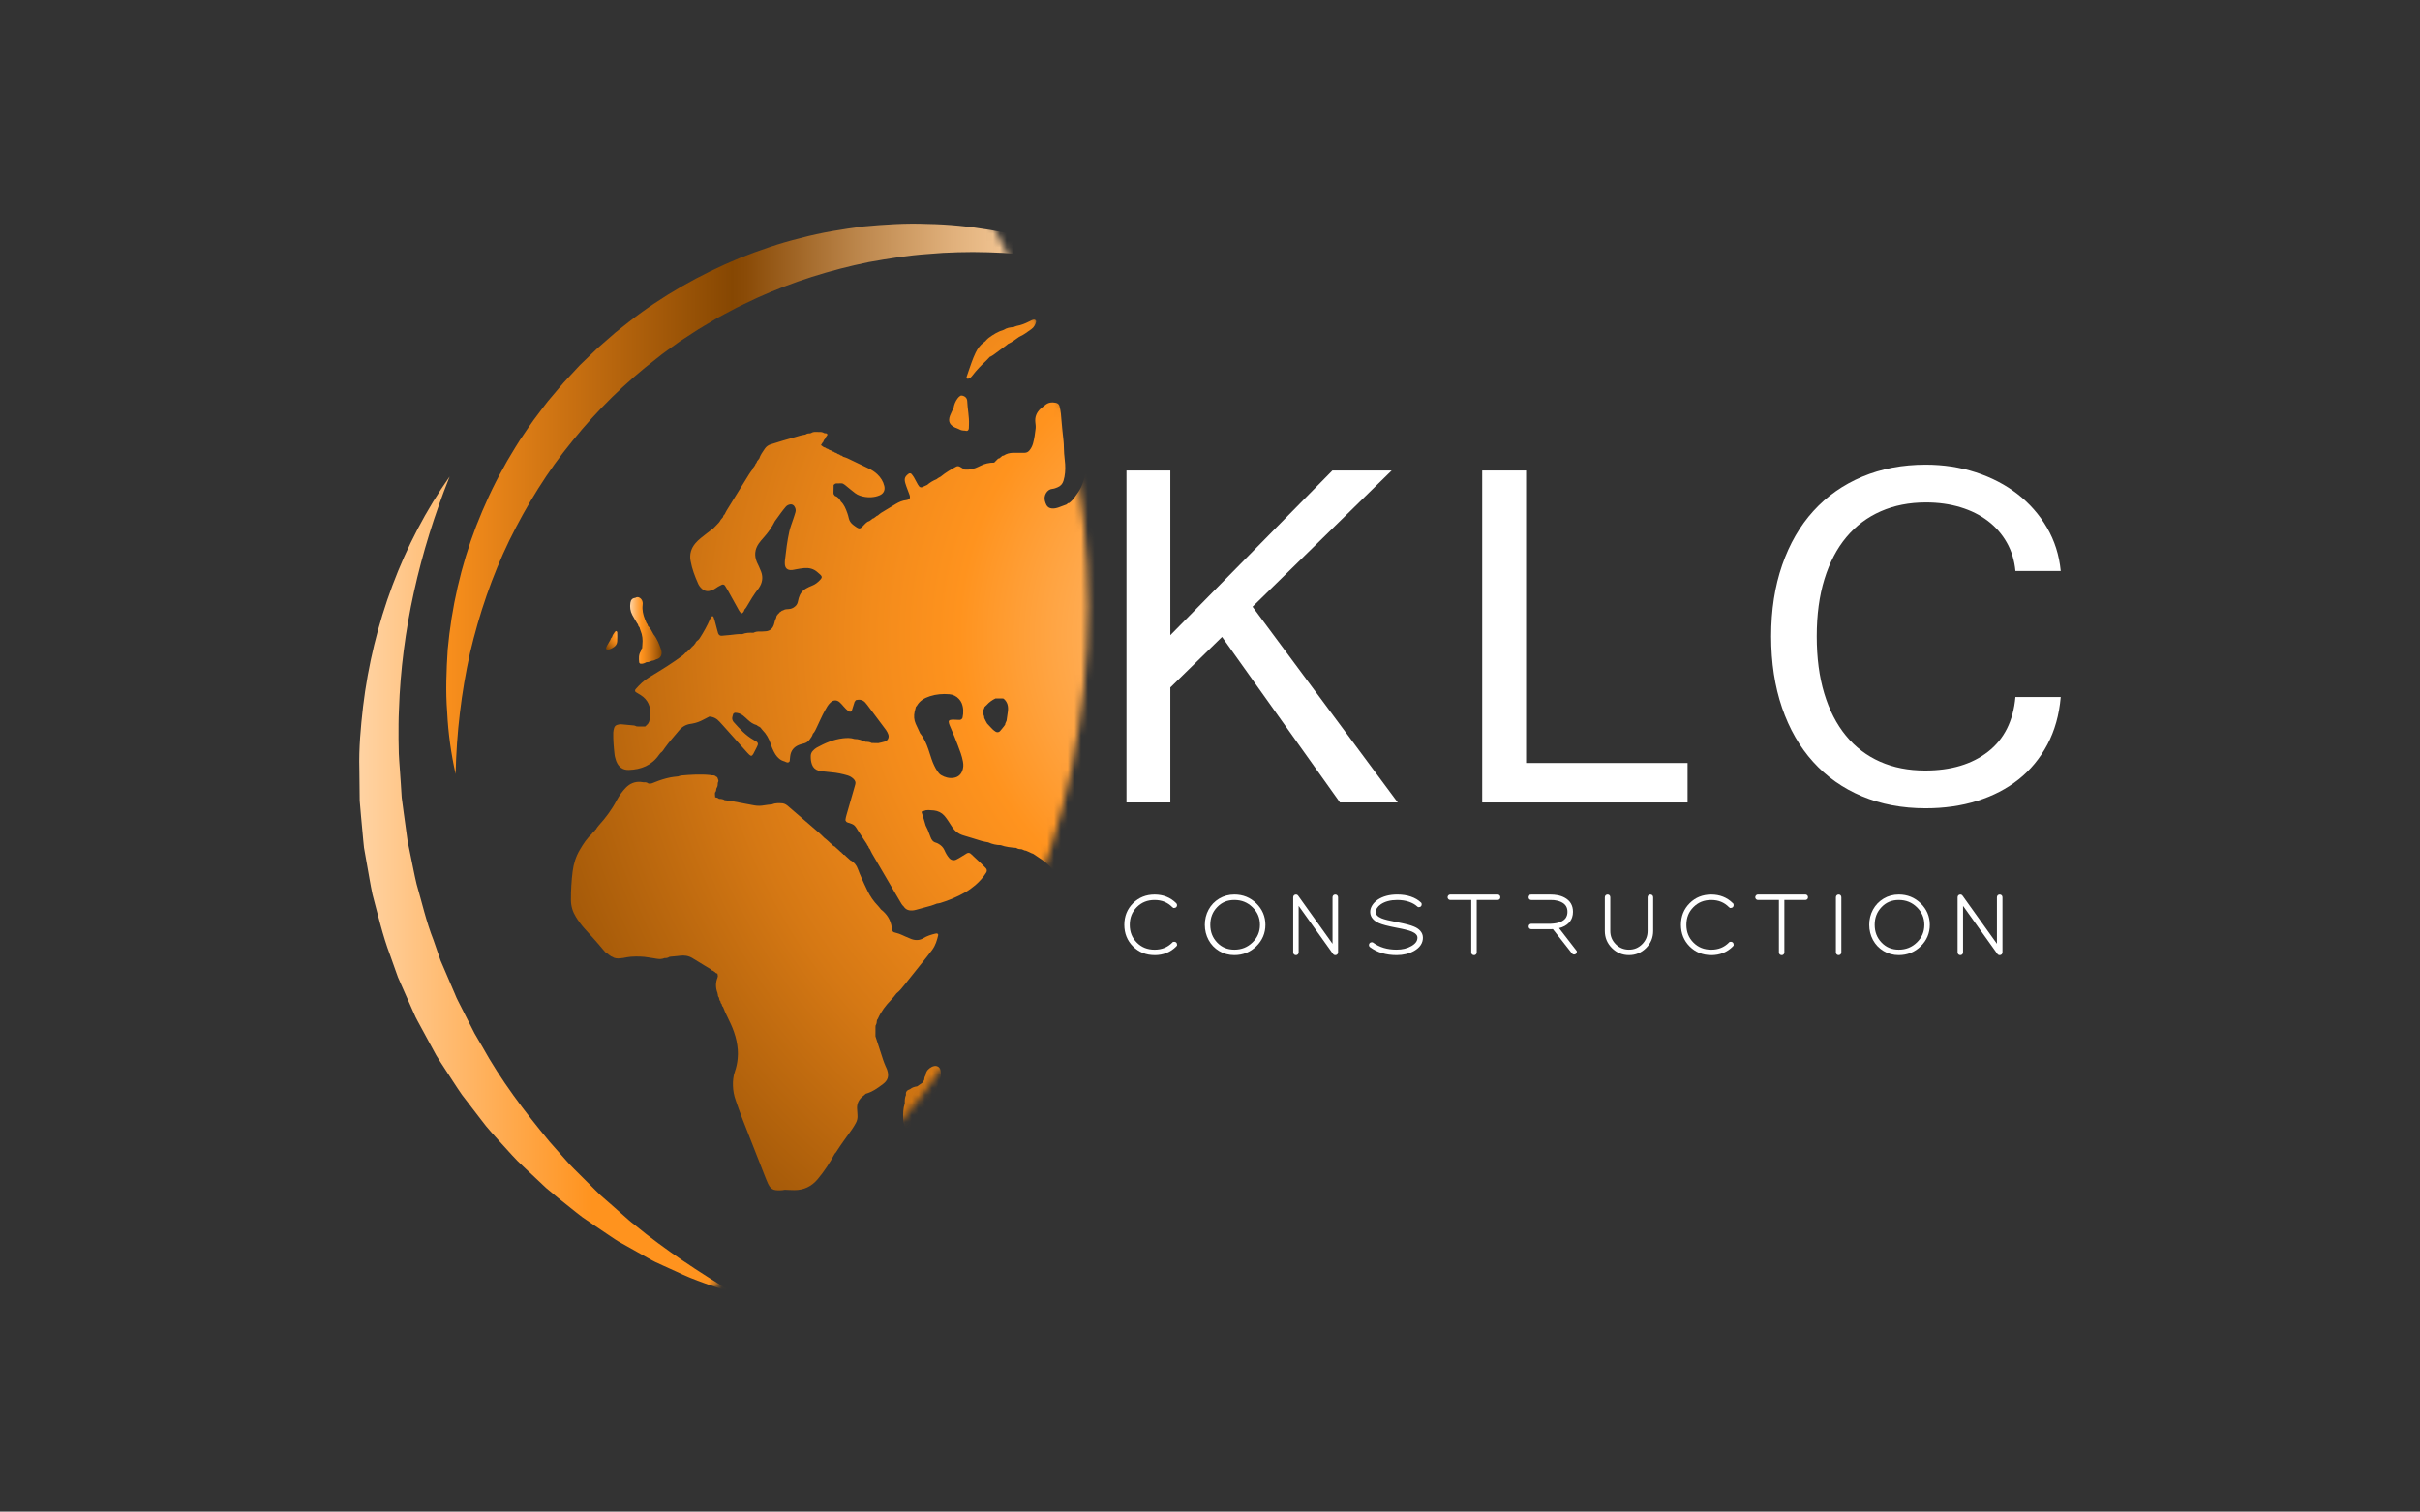<svg width="357" height="223" viewBox="0 0 357 223" fill="none" xmlns="http://www.w3.org/2000/svg">
<rect x="0" y="0" width="357" height="223" fill="#333333" stroke="none"/>
<path d="M206.199 118.384H197.674L180.277 93.96L172.65 101.416V118.384H166.18V69.409H172.65V93.704L196.559 69.409H205.301L184.776 89.505L206.2 118.385L206.199 118.384Z" fill="white"/>
<path d="M248.952 118.384H218.657V69.409H225.128V112.557H248.952V118.384Z" fill="white"/>
<path d="M284.076 119.241C280.619 119.241 277.483 118.648 274.671 117.463C271.856 116.278 269.456 114.585 267.472 112.385C265.485 110.186 263.958 107.522 262.887 104.393C261.817 101.266 261.281 97.759 261.281 93.874C261.281 89.988 261.824 86.482 262.91 83.355C263.994 80.227 265.53 77.57 267.516 75.385C269.501 73.2 271.901 71.515 274.715 70.329C277.528 69.144 280.649 68.55 284.077 68.55C286.705 68.55 289.176 68.93 291.489 69.686C293.803 70.443 295.845 71.507 297.617 72.878C299.389 74.249 300.837 75.899 301.967 77.828C303.095 79.755 303.773 81.891 304.001 84.233H297.317C297.174 82.691 296.754 81.298 296.053 80.055C295.354 78.813 294.426 77.748 293.268 76.862C292.111 75.978 290.755 75.299 289.197 74.827C287.641 74.355 285.948 74.12 284.119 74.12C281.662 74.12 279.442 74.556 277.457 75.427C275.471 76.299 273.778 77.569 272.379 79.241C270.98 80.912 269.9 82.975 269.144 85.433C268.387 87.89 268.008 90.703 268.008 93.874C268.008 97.045 268.379 99.859 269.122 102.315C269.864 104.772 270.928 106.843 272.314 108.529C273.698 110.214 275.377 111.493 277.349 112.364C279.319 113.236 281.533 113.67 283.99 113.67C287.817 113.67 290.915 112.743 293.289 110.885C295.659 109.029 297.002 106.344 297.316 102.83H304C303.772 105.458 303.114 107.793 302.03 109.835C300.944 111.878 299.53 113.591 297.788 114.977C296.045 116.362 294.01 117.419 291.682 118.147C289.354 118.876 286.819 119.24 284.077 119.24L284.076 119.241Z" fill="white"/>
<path d="M170.329 132.283C171.517 132.283 172.506 132.678 173.296 133.466C173.313 133.484 173.322 133.505 173.322 133.532C173.322 133.592 173.292 133.622 173.23 133.622C173.204 133.622 173.183 133.613 173.165 133.596C172.411 132.833 171.465 132.451 170.329 132.451C169.193 132.451 168.245 132.83 167.486 133.589C166.727 134.349 166.348 135.296 166.348 136.432C166.348 137.568 166.727 138.515 167.486 139.275C168.245 140.034 169.193 140.413 170.329 140.413C171.465 140.413 172.411 140.031 173.165 139.268C173.183 139.251 173.204 139.242 173.23 139.242C173.291 139.242 173.322 139.272 173.322 139.332C173.322 139.359 173.313 139.38 173.296 139.398C172.506 140.187 171.517 140.581 170.329 140.581C169.14 140.581 168.163 140.184 167.369 139.391C166.575 138.597 166.178 137.61 166.178 136.432C166.178 135.254 166.575 134.266 167.369 133.473C168.163 132.68 169.149 132.282 170.329 132.282V132.283Z" fill="white"/>
<path d="M170.329 140.9C169.067 140.9 167.997 140.468 167.145 139.617C166.294 138.766 165.861 137.695 165.861 136.433C165.861 135.172 166.293 134.1 167.145 133.249C167.997 132.397 169.069 131.966 170.329 131.966C171.589 131.966 172.672 132.395 173.519 133.243C173.595 133.32 173.639 133.423 173.639 133.533C173.639 133.77 173.466 133.942 173.229 133.942H173.097L172.939 133.823C172.239 133.115 171.385 132.771 170.327 132.771C169.269 132.771 168.414 133.113 167.709 133.817C167.007 134.52 166.664 135.377 166.664 136.435C166.664 137.493 167.005 138.349 167.709 139.053C168.412 139.755 169.268 140.098 170.327 140.098C171.387 140.098 172.239 139.754 172.938 139.048L173.031 138.953L173.228 138.928C173.465 138.928 173.638 139.1 173.638 139.337V139.473L173.514 139.631C172.672 140.474 171.599 140.904 170.327 140.904L170.329 140.9ZM173.07 133.691C173.07 133.691 173.07 133.691 173.071 133.691H173.07Z" fill="white"/>
<path d="M182.102 132.283C183.28 132.283 184.285 132.689 185.113 133.501C185.941 134.311 186.355 135.289 186.355 136.434C186.355 137.578 185.941 138.557 185.113 139.366C184.284 140.177 183.28 140.583 182.102 140.583C181.33 140.583 180.633 140.396 180.013 140.023C179.393 139.65 178.912 139.147 178.569 138.514C178.226 137.882 178.056 137.188 178.056 136.432C178.056 135.677 178.226 134.984 178.569 134.35C178.912 133.716 179.392 133.214 180.013 132.84C180.633 132.468 181.33 132.281 182.102 132.281V132.283ZM182.102 132.453C180.984 132.453 180.057 132.837 179.324 133.604C178.592 134.372 178.225 135.314 178.225 136.434C178.225 137.553 178.592 138.496 179.324 139.262C180.057 140.03 180.984 140.413 182.102 140.413C183.22 140.413 184.203 140.025 184.996 139.249C185.789 138.473 186.186 137.534 186.186 136.432C186.186 135.33 185.789 134.392 184.996 133.616C184.201 132.84 183.238 132.451 182.102 132.451V132.453Z" fill="white"/>
<path d="M182.102 140.9C181.275 140.9 180.517 140.697 179.85 140.295C179.183 139.895 178.659 139.346 178.29 138.665C177.924 137.987 177.738 137.237 177.738 136.432C177.738 135.628 177.924 134.877 178.29 134.2C178.658 133.519 179.184 132.971 179.85 132.569C180.518 132.168 181.275 131.964 182.102 131.964C183.362 131.964 184.45 132.405 185.336 133.272C186.223 134.142 186.674 135.205 186.674 136.432C186.674 137.66 186.223 138.724 185.336 139.592C184.451 140.459 183.362 140.899 182.102 140.899V140.9ZM182.102 132.769C181.064 132.769 180.231 133.114 179.556 133.822C178.875 134.535 178.544 135.388 178.544 136.432C178.544 137.476 178.875 138.328 179.556 139.043C180.232 139.75 181.064 140.095 182.103 140.095C183.142 140.095 184.036 139.744 184.775 139.022C185.512 138.302 185.869 137.456 185.869 136.433C185.869 135.411 185.512 134.565 184.775 133.844C184.036 133.121 183.162 132.77 182.103 132.77L182.102 132.769Z" fill="white"/>
<path d="M196.985 132.283C197.045 132.283 197.075 132.313 197.075 132.375V140.492C197.075 140.552 197.045 140.582 196.985 140.582C196.95 140.582 196.925 140.57 196.907 140.543L191.393 132.831C191.351 132.774 191.261 132.803 191.261 132.874V140.492C191.261 140.552 191.232 140.582 191.175 140.582C191.119 140.582 191.091 140.552 191.091 140.492V132.375C191.091 132.314 191.121 132.283 191.182 132.283C191.208 132.283 191.229 132.296 191.247 132.322L196.761 140.034C196.803 140.092 196.893 140.063 196.893 139.991V132.373C196.893 132.313 196.923 132.282 196.984 132.282L196.985 132.283Z" fill="white"/>
<path d="M196.985 140.9C196.843 140.9 196.719 140.833 196.641 140.719L191.578 133.638V140.492C191.578 140.729 191.409 140.901 191.176 140.901C190.942 140.901 190.773 140.729 190.773 140.492V132.375C190.773 132.138 190.945 131.966 191.182 131.966C191.314 131.966 191.433 132.031 191.511 132.144L196.575 139.227V132.375C196.575 132.138 196.747 131.966 196.984 131.966C197.221 131.966 197.393 132.138 197.393 132.375V140.492C197.393 140.729 197.221 140.901 196.984 140.901L196.985 140.9ZM197.158 140.348L197.164 140.358C197.164 140.358 197.159 140.351 197.158 140.348ZM190.99 132.506C190.99 132.506 190.992 132.51 190.994 132.513L190.99 132.506Z" fill="white"/>
<path d="M206.118 132.283C206.838 132.283 207.477 132.381 208.037 132.576C208.596 132.77 209.044 133.033 209.383 133.363C209.401 133.38 209.41 133.401 209.41 133.428C209.41 133.479 209.383 133.506 209.332 133.506C209.305 133.506 209.284 133.497 209.266 133.479C208.945 133.176 208.513 132.928 207.973 132.738C207.43 132.547 206.813 132.451 206.119 132.451C205.061 132.451 204.194 132.681 203.517 133.142C203.231 133.341 203.012 133.562 202.861 133.806C202.709 134.048 202.633 134.291 202.633 134.533C202.633 134.802 202.723 135.041 202.906 135.249C203.07 135.44 203.321 135.609 203.66 135.756C204.093 135.938 204.888 136.137 206.041 136.354C207.212 136.58 208.014 136.789 208.448 136.979C208.812 137.128 209.086 137.305 209.268 137.513C209.485 137.746 209.593 138.02 209.593 138.332C209.593 139.009 209.215 139.565 208.461 139.998C207.767 140.388 206.956 140.583 206.029 140.583C204.545 140.583 203.305 140.214 202.307 139.477C202.281 139.459 202.269 139.438 202.269 139.412C202.269 139.351 202.299 139.321 202.359 139.321C202.376 139.321 202.394 139.326 202.41 139.334C203.373 140.054 204.579 140.413 206.027 140.413C206.93 140.413 207.71 140.222 208.369 139.841C209.072 139.442 209.423 138.939 209.423 138.331C209.423 138.063 209.328 137.828 209.137 137.628C208.973 137.438 208.721 137.273 208.383 137.134C207.957 136.952 207.164 136.752 206.002 136.535C204.84 136.309 204.038 136.102 203.595 135.91C203.231 135.755 202.958 135.573 202.776 135.364C202.558 135.13 202.451 134.852 202.451 134.531C202.451 134.254 202.535 133.983 202.704 133.718C202.873 133.453 203.109 133.213 203.413 132.996C204.125 132.519 205.026 132.281 206.119 132.281L206.118 132.283Z" fill="white"/>
<path d="M206.026 140.9C204.48 140.9 203.165 140.507 202.117 139.732C202.015 139.665 201.948 139.545 201.948 139.41C201.948 139.173 202.12 139.001 202.358 139.001H202.432L202.55 139.046C203.502 139.752 204.654 140.093 206.026 140.093C206.867 140.093 207.601 139.915 208.208 139.563C208.811 139.221 209.102 138.818 209.102 138.33C209.102 138.144 209.038 137.986 208.905 137.847C208.763 137.683 208.55 137.545 208.26 137.426C207.853 137.252 207.075 137.057 205.942 136.846C204.743 136.614 203.935 136.403 203.468 136.201C203.057 136.026 202.752 135.82 202.536 135.573C202.27 135.285 202.132 134.932 202.132 134.531C202.132 134.193 202.233 133.862 202.435 133.547C202.625 133.251 202.891 132.978 203.227 132.737C203.997 132.222 204.967 131.963 206.119 131.963C206.871 131.963 207.551 132.067 208.143 132.274C208.744 132.484 209.236 132.773 209.606 133.134L209.702 133.228L209.728 133.428C209.728 133.657 209.561 133.823 209.332 133.823H209.197L209.038 133.701C208.761 133.439 208.364 133.213 207.866 133.039C207.36 132.86 206.771 132.77 206.118 132.77C205.129 132.77 204.314 132.983 203.694 133.405C203.447 133.577 203.256 133.769 203.128 133.974C203.006 134.167 202.947 134.35 202.947 134.533C202.947 134.717 203.011 134.89 203.142 135.039C203.276 135.195 203.492 135.337 203.785 135.465C204.192 135.637 204.972 135.831 206.096 136.042C207.304 136.275 208.113 136.486 208.574 136.688C208.973 136.85 209.289 137.058 209.504 137.303C209.77 137.591 209.908 137.938 209.908 138.332C209.908 139.128 209.473 139.782 208.616 140.274C207.875 140.69 207.005 140.901 206.026 140.901V140.9ZM202.481 139.211C202.481 139.211 202.492 139.22 202.498 139.223C202.493 139.218 202.487 139.215 202.481 139.211Z" fill="white"/>
<path d="M213.961 132.283H220.922C220.965 132.283 220.993 132.298 221.007 132.33C221.019 132.36 221.019 132.387 221.007 132.414C220.994 132.44 220.965 132.453 220.922 132.453H217.527V140.492C217.527 140.536 217.514 140.564 217.488 140.576C217.462 140.589 217.434 140.589 217.404 140.576C217.374 140.564 217.359 140.535 217.359 140.492V132.453H213.963C213.929 132.453 213.902 132.44 213.885 132.414C213.867 132.387 213.867 132.36 213.885 132.33C213.902 132.3 213.929 132.283 213.963 132.283H213.961Z" fill="white"/>
<path d="M217.449 140.904C217.391 140.904 217.332 140.892 217.277 140.867C217.13 140.807 217.04 140.665 217.04 140.491V132.769H213.963C213.821 132.769 213.697 132.704 213.62 132.588C213.535 132.461 213.53 132.303 213.61 132.166C213.68 132.041 213.813 131.963 213.963 131.963H220.923C221.092 131.963 221.237 132.055 221.299 132.202C221.35 132.318 221.347 132.443 221.292 132.553C221.223 132.689 221.086 132.769 220.923 132.769H217.846V140.491C217.846 140.657 217.764 140.795 217.627 140.861C217.573 140.889 217.512 140.903 217.45 140.903L217.449 140.904Z" fill="white"/>
<path d="M237.156 132.283C237.208 132.283 237.234 132.313 237.234 132.375V137.345C237.234 138.194 237.533 138.918 238.131 139.517C238.73 140.116 239.454 140.414 240.304 140.414C241.153 140.414 241.877 140.116 242.476 139.517C243.075 138.918 243.373 138.194 243.373 137.345V132.375C243.373 132.315 243.404 132.283 243.464 132.283C243.524 132.283 243.554 132.313 243.554 132.375V137.345C243.554 138.238 243.238 139.001 242.604 139.634C241.97 140.268 241.206 140.584 240.307 140.584C239.409 140.584 238.645 140.268 238.011 139.634C237.377 139 237.061 138.237 237.061 137.345V132.375C237.061 132.315 237.091 132.283 237.151 132.283H237.156Z" fill="white"/>
<path d="M240.311 140.9C239.33 140.9 238.483 140.55 237.79 139.857C237.098 139.166 236.747 138.32 236.747 137.342V132.372C236.747 132.135 236.919 131.963 237.156 131.963C237.393 131.963 237.553 132.135 237.553 132.372V137.342C237.553 138.111 237.816 138.749 238.357 139.29C238.899 139.831 239.536 140.094 240.305 140.094C241.074 140.094 241.711 139.831 242.253 139.29C242.794 138.749 243.057 138.111 243.057 137.342V132.372C243.057 132.135 243.229 131.963 243.466 131.963C243.704 131.963 243.875 132.135 243.875 132.372V137.342C243.875 138.318 243.524 139.166 242.833 139.857C242.141 140.549 241.293 140.9 240.311 140.9Z" fill="white"/>
<path d="M252.443 132.283C253.632 132.283 254.621 132.678 255.41 133.466C255.428 133.484 255.436 133.505 255.436 133.532C255.436 133.592 255.406 133.622 255.345 133.622C255.318 133.622 255.297 133.613 255.28 133.596C254.525 132.833 253.579 132.451 252.443 132.451C251.307 132.451 250.36 132.83 249.601 133.589C248.841 134.349 248.462 135.296 248.462 136.432C248.462 137.568 248.841 138.515 249.601 139.275C250.36 140.034 251.307 140.413 252.443 140.413C253.579 140.413 254.525 140.031 255.28 139.268C255.297 139.251 255.318 139.242 255.345 139.242C255.405 139.242 255.436 139.272 255.436 139.332C255.436 139.359 255.428 139.38 255.41 139.398C254.621 140.187 253.632 140.581 252.443 140.581C251.255 140.581 250.277 140.184 249.484 139.391C248.69 138.597 248.293 137.61 248.293 136.432C248.293 135.254 248.69 134.266 249.484 133.473C250.277 132.68 251.264 132.282 252.443 132.282V132.283Z" fill="white"/>
<path d="M252.442 140.9C251.181 140.9 250.11 140.468 249.258 139.617C248.406 138.765 247.974 137.695 247.974 136.433C247.974 135.172 248.406 134.1 249.258 133.249C250.109 132.397 251.181 131.966 252.442 131.966C253.703 131.966 254.787 132.395 255.634 133.243L255.727 133.336L255.753 133.533C255.753 133.77 255.581 133.942 255.344 133.942H255.212L255.054 133.823C254.354 133.115 253.5 132.771 252.442 132.771C251.384 132.771 250.528 133.113 249.824 133.817C249.121 134.52 248.779 135.377 248.779 136.435C248.779 137.493 249.12 138.349 249.824 139.053C250.527 139.755 251.383 140.098 252.442 140.098C253.501 140.098 254.355 139.754 255.053 139.048L255.145 138.953L255.342 138.928C255.58 138.928 255.752 139.1 255.752 139.337V139.469L255.632 139.627C254.785 140.474 253.711 140.905 252.441 140.905L252.442 140.9Z" fill="white"/>
<path d="M259.351 132.283H266.311C266.355 132.283 266.383 132.298 266.397 132.33C266.409 132.36 266.409 132.387 266.397 132.414C266.384 132.44 266.355 132.453 266.311 132.453H262.916V140.492C262.916 140.536 262.904 140.564 262.878 140.576C262.851 140.589 262.824 140.589 262.793 140.576C262.763 140.564 262.748 140.535 262.748 140.492V132.453H259.352C259.318 132.453 259.292 132.44 259.274 132.414C259.257 132.387 259.257 132.36 259.274 132.33C259.292 132.3 259.318 132.283 259.352 132.283H259.351Z" fill="white"/>
<path d="M262.836 140.904C262.779 140.904 262.722 140.891 262.665 140.867C262.518 140.807 262.428 140.665 262.428 140.491V132.769H259.35C259.208 132.769 259.085 132.704 259.007 132.588C258.922 132.461 258.917 132.303 258.997 132.166C259.067 132.041 259.2 131.963 259.348 131.963H266.309C266.48 131.963 266.622 132.052 266.685 132.202C266.735 132.318 266.733 132.443 266.678 132.553C266.609 132.689 266.472 132.769 266.309 132.769H263.231V140.491C263.231 140.657 263.15 140.795 263.013 140.861C262.956 140.889 262.896 140.904 262.833 140.904H262.836Z" fill="white"/>
<path d="M271.15 132.374C271.15 132.313 271.181 132.282 271.241 132.282C271.292 132.282 271.319 132.312 271.319 132.374V140.491C271.319 140.551 271.29 140.581 271.233 140.581C271.177 140.581 271.149 140.551 271.149 140.491V132.374H271.15Z" fill="white"/>
<path d="M271.234 140.9C271.001 140.9 270.832 140.728 270.832 140.491V132.373C270.832 132.136 271.003 131.964 271.241 131.964C271.478 131.964 271.637 132.136 271.637 132.373V140.491C271.637 140.728 271.468 140.9 271.234 140.9Z" fill="white"/>
<path d="M280.114 132.283C281.292 132.283 282.297 132.689 283.124 133.501C283.953 134.311 284.367 135.289 284.367 136.434C284.367 137.578 283.953 138.557 283.124 139.366C282.296 140.177 281.292 140.583 280.114 140.583C279.342 140.583 278.645 140.396 278.025 140.023C277.405 139.65 276.923 139.147 276.581 138.514C276.238 137.881 276.067 137.188 276.067 136.432C276.067 135.677 276.238 134.984 276.581 134.35C276.923 133.716 277.404 133.214 278.025 132.84C278.645 132.468 279.342 132.281 280.114 132.281V132.283ZM280.114 132.453C278.995 132.453 278.069 132.837 277.336 133.604C276.603 134.372 276.237 135.314 276.237 136.434C276.237 137.553 276.603 138.496 277.336 139.262C278.069 140.03 278.995 140.413 280.114 140.413C281.232 140.413 282.214 140.025 283.008 139.249C283.801 138.473 284.197 137.534 284.197 136.432C284.197 135.33 283.801 134.392 283.008 133.616C282.213 132.84 281.249 132.451 280.114 132.451V132.453Z" fill="white"/>
<path d="M280.114 140.9C279.287 140.9 278.529 140.697 277.862 140.295C277.194 139.895 276.671 139.346 276.302 138.665C275.936 137.987 275.75 137.235 275.75 136.432C275.75 135.629 275.936 134.877 276.302 134.2C276.67 133.519 277.196 132.971 277.862 132.569C278.53 132.168 279.288 131.964 280.114 131.964C281.372 131.964 282.46 132.405 283.348 133.272C284.235 134.142 284.686 135.205 284.686 136.432C284.686 137.66 284.235 138.724 283.348 139.592C282.463 140.459 281.375 140.899 280.115 140.899L280.114 140.9ZM280.114 132.769C279.076 132.769 278.242 133.114 277.566 133.822C276.886 134.535 276.556 135.388 276.556 136.432C276.556 137.476 276.886 138.33 277.566 139.043C278.242 139.75 279.076 140.095 280.114 140.095C281.152 140.095 282.046 139.744 282.786 139.022C283.522 138.302 283.88 137.455 283.88 136.433C283.88 135.412 283.522 134.565 282.786 133.844C282.046 133.121 281.173 132.771 280.114 132.771V132.769Z" fill="white"/>
<path d="M294.997 132.283C295.057 132.283 295.087 132.313 295.087 132.375V140.492C295.087 140.552 295.057 140.583 294.997 140.583C294.962 140.583 294.937 140.57 294.919 140.544L289.378 132.794C289.345 132.748 289.273 132.771 289.273 132.828V140.492C289.273 140.552 289.244 140.583 289.187 140.583C289.131 140.583 289.103 140.552 289.103 140.492V132.375C289.103 132.315 289.133 132.283 289.194 132.283C289.22 132.283 289.241 132.296 289.259 132.322L294.8 140.072C294.832 140.118 294.905 140.094 294.905 140.038V132.375C294.905 132.315 294.935 132.283 294.995 132.283H294.997Z" fill="white"/>
<path d="M294.997 140.9C294.855 140.9 294.731 140.833 294.653 140.719L289.59 133.639V140.491C289.59 140.728 289.421 140.9 289.187 140.9C288.954 140.9 288.784 140.728 288.784 140.491V132.373C288.784 132.136 288.956 131.964 289.194 131.964C289.328 131.964 289.448 132.031 289.525 132.148L294.588 139.227V132.373C294.588 132.136 294.759 131.964 294.997 131.964C295.234 131.964 295.406 132.136 295.406 132.373V140.491C295.406 140.728 295.234 140.9 294.997 140.9ZM295.17 140.348L295.176 140.358C295.176 140.358 295.171 140.35 295.17 140.348ZM289 132.507C289 132.507 289.005 132.514 289.008 132.517L289 132.507Z" fill="white"/>
<path d="M232.288 140.35L229.42 136.713C229.917 136.642 230.338 136.511 230.677 136.326C231.092 136.096 231.387 135.791 231.556 135.408C231.584 135.348 231.612 135.283 231.628 135.217C231.7 135.004 231.732 134.776 231.732 134.518C231.732 133.699 231.383 133.098 230.678 132.716C230.383 132.552 230.044 132.433 229.663 132.367C229.389 132.318 229.094 132.291 228.778 132.291H225.905C225.878 132.291 225.856 132.296 225.845 132.312C225.829 132.323 225.817 132.35 225.817 132.377C225.817 132.433 225.839 132.459 225.905 132.459H228.773C228.92 132.459 229.144 132.464 229.259 132.475C229.34 132.487 229.417 132.492 229.493 132.508C229.909 132.568 230.28 132.689 230.601 132.868C231.235 133.217 231.551 133.769 231.551 134.517C231.551 134.708 231.53 134.882 231.491 135.042C231.475 135.112 231.454 135.179 231.426 135.239C231.289 135.632 231.006 135.943 230.59 136.172C230.246 136.37 229.82 136.495 229.301 136.555C229.236 136.56 229.208 136.56 229.099 136.572C228.946 136.588 228.837 136.593 228.777 136.593H225.909C225.849 136.593 225.821 136.626 225.821 136.681C225.821 136.736 225.842 136.762 225.909 136.762H228.777C228.924 136.762 229.072 136.751 229.225 136.735L232.146 140.455C232.163 140.476 232.19 140.492 232.223 140.492C232.272 140.492 232.299 140.46 232.299 140.399C232.299 140.383 232.294 140.367 232.288 140.35Z" fill="white"/>
<path d="M232.223 140.811C232.094 140.811 231.971 140.749 231.893 140.647L229.082 137.067C228.98 137.075 228.878 137.08 228.777 137.08H225.909C225.67 137.08 225.504 136.915 225.504 136.68C225.504 136.444 225.678 136.274 225.909 136.274H228.777C228.831 136.274 228.928 136.269 229.065 136.254L229.22 136.242C229.743 136.183 230.126 136.071 230.432 135.896C230.785 135.701 231.017 135.446 231.125 135.135C231.155 135.066 231.169 135.019 231.18 134.97C231.215 134.826 231.233 134.675 231.233 134.517C231.233 133.886 230.975 133.438 230.447 133.145C230.16 132.985 229.823 132.876 229.446 132.822C229.381 132.809 229.339 132.804 229.295 132.799L229.215 132.789C229.119 132.78 228.908 132.775 228.772 132.775H225.904C225.665 132.775 225.499 132.611 225.499 132.375C225.499 132.272 225.535 132.177 225.598 132.105L225.674 131.991L225.903 131.969H228.775C229.099 131.969 229.415 131.997 229.715 132.051C230.119 132.12 230.496 132.249 230.83 132.435C231.638 132.873 232.048 133.573 232.048 134.516C232.048 134.812 232.008 135.073 231.928 135.315C231.915 135.374 231.88 135.46 231.845 135.537C231.649 135.978 231.308 136.337 230.83 136.602C230.585 136.736 230.305 136.844 229.991 136.923L232.604 140.298L232.616 140.398C232.616 140.633 232.446 140.808 232.222 140.808L232.223 140.811ZM232.391 140.252L232.396 140.259C232.396 140.259 232.394 140.255 232.391 140.252Z" fill="white"/>
<mask id="mask0_5464_22901" style="mask-type:luminance" maskUnits="userSpaceOnUse" x="-54" y="-30" width="215" height="239">
<path d="M-53.172 17.559V161.081C-31.459 189.72 2.93 208.219 41.638 208.219C107.302 208.219 160.536 154.985 160.536 89.32C160.536 23.655 107.302 -29.578 41.638 -29.578C2.93 -29.578 -31.459 -11.079 -53.172 17.559Z" fill="white"/>
</mask>
<g mask="url(#mask0_5464_22901)">
<path d="M66.333 70.305C61.88 81.482 59.242 93.048 58.856 104.661C58.783 106.109 58.792 107.56 58.792 109.007L58.833 111.177C58.857 111.899 58.929 112.62 58.973 113.341C59.072 114.783 59.182 116.222 59.261 117.661C59.437 119.092 59.65 120.519 59.84 121.944L60.13 124.083L60.565 126.196C60.866 127.602 61.117 129.019 61.455 130.414C62.257 133.173 62.882 135.983 63.942 138.659L64.646 140.694L64.997 141.712L65.423 142.701L67.123 146.66C67.376 147.334 67.74 147.957 68.055 148.602L69.031 150.525L70.007 152.45C70.357 153.077 70.741 153.686 71.1 154.31C73.883 159.361 77.386 163.979 81.084 168.438L83.968 171.705C84.971 172.757 86.033 173.751 87.052 174.798C87.572 175.31 88.072 175.845 88.609 176.34L90.258 177.782L91.905 179.24C92.457 179.725 92.994 180.23 93.587 180.662C98.135 184.406 103.096 187.64 108.254 190.771C105.42 189.804 102.496 188.923 99.776 187.587L97.699 186.647L96.662 186.168C96.318 186.003 95.994 185.806 95.659 185.628L91.67 183.388C90.99 183.032 90.376 182.579 89.739 182.158L87.836 180.875L85.936 179.577C85.316 179.125 84.733 178.63 84.128 178.157C82.93 177.197 81.718 176.247 80.552 175.243L77.189 172.074C76.037 171.043 75.054 169.852 74 168.721C72.98 167.562 71.894 166.452 70.985 165.199L68.158 161.515C67.272 160.245 66.454 158.928 65.599 157.634C65.18 156.982 64.741 156.34 64.349 155.671L63.238 153.626L62.129 151.579C61.769 150.891 61.362 150.226 61.065 149.508L59.182 145.245L58.714 144.178L58.322 143.081L57.543 140.885C56.435 137.976 55.754 134.936 54.948 131.938C54.624 130.421 54.388 128.883 54.106 127.357L53.702 125.066C53.611 124.295 53.552 123.521 53.477 122.749C53.339 121.204 53.182 119.662 53.064 118.119L53.015 113.476C52.927 110.385 53.212 107.297 53.561 104.236C55.027 91.996 59.388 80.154 66.332 70.304L66.333 70.305Z" fill="url(#paint0_linear_5464_22901)"/>
<path d="M163.577 39.636C160.604 38.945 157.639 38.358 154.664 37.952C151.687 37.562 148.715 37.292 145.747 37.221C144.265 37.175 142.784 37.169 141.307 37.216C139.831 37.248 138.358 37.336 136.893 37.473C133.958 37.675 131.06 38.146 128.188 38.658C122.467 39.825 116.898 41.573 111.627 43.969C110.33 44.611 108.998 45.177 107.736 45.885C107.099 46.228 106.453 46.55 105.825 46.909L103.963 48.016C103.336 48.375 102.728 48.765 102.126 49.162L100.311 50.343C99.151 51.203 97.936 51.988 96.827 52.914C92.249 56.433 88.1 60.508 84.469 65.018C80.786 69.492 77.73 74.468 75.148 79.701C72.601 84.956 70.694 90.544 69.34 96.321C68.061 102.112 67.345 108.092 67.212 114.192C66.548 111.214 66.117 108.165 65.969 105.092C65.726 102.015 65.849 98.92 66.047 95.818C66.605 89.633 67.999 83.466 70.254 77.594C71.403 74.669 72.701 71.787 74.25 69.035C74.61 68.332 75.023 67.659 75.429 66.982C75.836 66.305 76.243 65.628 76.671 64.962C77.572 63.666 78.411 62.319 79.39 61.076C79.867 60.444 80.336 59.807 80.83 59.187L82.361 57.371L83.13 56.466L83.938 55.595L85.558 53.856L87.269 52.205L88.126 51.382L89.021 50.599L90.812 49.035L92.676 47.557C97.674 43.646 103.248 40.5 109.093 38.075C112.039 36.918 115.026 35.859 118.099 35.122C121.148 34.294 124.273 33.812 127.386 33.405C130.518 33.114 133.651 32.906 136.779 33.038C139.902 33.085 143.012 33.41 146.075 33.921C149.137 34.441 152.153 35.169 155.082 36.13C156.546 36.609 157.988 37.142 159.41 37.71C160.822 38.311 162.219 38.932 163.576 39.634L163.577 39.636Z" fill="url(#paint1_linear_5464_22901)"/>
<path d="M191.111 114.328C191.108 113.951 191.086 113.572 191.029 113.202C190.953 112.725 190.93 112.248 190.926 111.767C190.919 111.013 190.931 110.258 190.765 109.515C190.729 109.349 190.726 109.173 190.722 109.003C190.706 108.074 190.528 107.163 190.415 106.245C190.293 105.26 190.084 104.285 189.929 103.304C189.529 100.759 188.88 98.27 188.196 95.79C188.04 95.228 187.877 94.668 187.699 94.113C186.972 91.861 186.187 89.63 185.227 87.463C184.7 86.272 184.191 85.074 183.618 83.901C183.015 82.669 182.367 81.46 181.686 80.269C181.159 79.347 180.637 78.42 180.07 77.522C178.457 74.968 176.709 72.511 174.805 70.164C174.481 69.765 174.159 69.365 173.828 68.971C172.878 67.842 171.879 66.759 170.827 65.725C170.632 65.534 170.463 65.315 170.294 65.1C169.974 64.695 169.608 64.335 169.213 64.002C168.873 63.716 168.545 63.412 168.209 63.12C168.028 62.963 167.84 62.815 167.654 62.663C167.349 62.34 167.049 62.014 166.736 61.7C166.641 61.606 166.515 61.541 166.392 61.485C166.34 61.461 166.261 61.487 166.198 61.505C166.175 61.512 166.147 61.561 166.148 61.59C166.163 62.033 166.203 62.476 166.198 62.919C166.188 63.794 165.807 64.498 165.152 65.063C164.986 65.206 164.748 65.201 164.592 65.06C164.249 64.75 164.051 64.364 163.957 63.914C163.86 63.445 163.757 62.978 163.643 62.512C163.496 61.913 163.139 61.467 162.59 61.19C161.762 60.772 161.012 60.232 160.24 59.725C160.04 59.593 159.834 59.47 159.626 59.355C159.445 59.255 159.162 59.355 159.11 59.541C158.948 60.136 158.817 60.739 158.862 61.359C158.896 61.836 158.961 62.313 159.051 62.782C159.174 63.422 159.383 64.038 159.66 64.63C159.857 65.053 160.171 65.356 160.602 65.527C160.823 65.615 161.055 65.678 161.289 65.725C161.488 65.767 161.698 65.76 161.9 65.79C162.408 65.867 162.777 66.141 163.022 66.595C163.219 66.961 163.328 67.357 163.412 67.758C163.553 68.431 163.751 69.084 164.032 69.711C164.088 69.835 164.12 69.97 164.163 70.1C164.224 70.238 164.287 70.377 164.349 70.517C164.349 70.714 164.349 70.91 164.347 71.107C164.281 71.249 164.216 71.392 164.149 71.533H164.148C164.08 71.602 164.012 71.671 163.944 71.739L163.942 71.742C163.872 71.808 163.8 71.875 163.73 71.941C163.823 72.089 163.897 72.243 163.96 72.399C163.898 72.243 163.823 72.088 163.73 71.941C163.73 71.941 163.727 71.938 163.727 71.936C163.597 71.974 163.465 72.009 163.335 72.048C163.074 72.124 162.815 72.215 162.551 72.279C162.228 72.358 161.947 72.207 161.8 71.897C161.623 71.523 161.527 71.13 161.483 70.719C161.409 70.009 161.324 69.298 161.241 68.589C161.234 68.523 161.209 68.457 161.192 68.392C161.161 68.269 161.013 68.14 160.894 68.164C160.801 68.183 160.693 68.225 160.636 68.294C160.553 68.396 160.489 68.525 160.453 68.652C160.296 69.209 160.136 69.765 160.006 70.329C159.829 71.099 159.58 71.837 159.14 72.499C158.896 72.866 158.633 73.223 158.38 73.585L158.384 73.588C158.313 73.658 158.244 73.727 158.174 73.797L158.178 73.794C158.106 73.863 158.036 73.932 157.964 74.002L157.969 73.996C157.89 74.065 157.811 74.132 157.731 74.201C157.671 74.205 157.612 74.213 157.553 74.227C157.482 74.289 157.413 74.352 157.343 74.415C156.959 74.559 156.576 74.707 156.19 74.844C155.866 74.958 155.533 75.037 155.185 75.008C154.816 74.978 154.528 74.81 154.36 74.48C154.267 74.299 154.203 74.101 154.147 73.905C153.92 73.11 154.47 72.18 155.239 72.12C155.505 72.098 155.769 71.99 156.02 71.887C156.455 71.709 156.75 71.385 156.884 70.93C156.942 70.733 156.994 70.533 157.032 70.332C157.184 69.517 157.175 68.693 157.075 67.878C156.994 67.23 156.953 66.584 156.939 65.934C156.933 65.66 156.929 65.385 156.898 65.114C156.736 63.756 156.633 62.392 156.505 61.03C156.47 60.658 156.388 60.287 156.303 59.922C156.234 59.626 156.012 59.463 155.719 59.413C155.159 59.316 154.63 59.362 154.176 59.76C153.945 59.964 153.679 60.128 153.458 60.341C152.912 60.871 152.649 61.514 152.731 62.285C152.764 62.59 152.811 62.904 152.777 63.205C152.693 63.952 152.592 64.7 152.39 65.428C152.288 65.796 152.119 66.128 151.88 66.427C151.699 66.653 151.471 66.79 151.179 66.797C150.836 66.805 150.495 66.803 150.152 66.806C149.912 66.803 149.673 66.791 149.434 66.799C148.948 66.818 148.485 66.924 148.075 67.2C148.002 67.216 147.931 67.233 147.858 67.249L147.675 67.415L147.677 67.412C147.593 67.48 147.509 67.547 147.425 67.615C147.362 67.622 147.302 67.635 147.242 67.657C147.189 67.712 147.135 67.768 147.082 67.824L147.057 67.847C146.994 67.908 146.933 67.969 146.87 68.029L146.86 68.048C146.795 68.114 146.73 68.179 146.664 68.244C146.726 68.243 146.787 68.242 146.85 68.24C146.964 68.471 147.086 68.698 147.164 68.943C147.085 68.698 146.963 68.471 146.85 68.24C146.789 68.24 146.727 68.242 146.664 68.244C145.934 68.244 145.24 68.396 144.59 68.736C144.53 68.767 144.466 68.794 144.405 68.825C143.753 69.159 143.064 69.327 142.327 69.281C142.092 69.141 141.86 68.999 141.623 68.864C141.434 68.755 141.233 68.737 141.038 68.844C140.26 69.268 139.495 69.71 138.811 70.281C138.813 70.283 138.814 70.286 138.816 70.287C138.684 70.361 138.552 70.435 138.42 70.509L138.41 70.514C138.325 70.577 138.241 70.64 138.155 70.701C137.646 70.902 137.187 71.182 136.774 71.54C136.525 71.651 136.278 71.767 136.027 71.875C135.876 71.939 135.669 71.871 135.573 71.733C135.514 71.649 135.451 71.567 135.402 71.478C135.204 71.119 135.018 70.753 134.812 70.399C134.711 70.223 134.576 70.066 134.451 69.906C134.38 69.817 134.161 69.8 134.07 69.865C133.483 70.292 133.364 70.609 133.548 71.267C133.595 71.432 133.646 71.595 133.705 71.755C133.86 72.172 134.024 72.585 134.173 73.003C134.219 73.129 134.247 73.27 134.237 73.401C134.231 73.487 134.161 73.598 134.086 73.644C133.974 73.713 133.836 73.76 133.704 73.775C133.147 73.835 132.647 74.043 132.173 74.328C131.44 74.767 130.707 75.206 129.98 75.655C129.808 75.761 129.662 75.908 129.502 76.038C129.44 76.051 129.382 76.076 129.329 76.113C129.266 76.164 129.204 76.216 129.141 76.267C129.048 76.334 128.954 76.399 128.86 76.466C128.806 76.469 128.757 76.486 128.713 76.516C128.646 76.571 128.58 76.626 128.513 76.681L128.522 76.674C128.427 76.742 128.33 76.809 128.233 76.877C128.026 76.926 127.858 77.043 127.71 77.187C127.538 77.354 127.378 77.531 127.209 77.701C126.909 78.003 126.743 78.029 126.4 77.811C126.199 77.683 126.001 77.546 125.816 77.395C125.519 77.153 125.302 76.855 125.216 76.467C125.157 76.201 125.086 75.935 124.992 75.679C124.768 75.07 124.544 74.457 124.053 73.996C123.859 73.614 123.601 73.297 123.177 73.154L123.182 73.184C123.112 73.082 123.04 72.98 122.97 72.879C122.981 72.837 122.976 72.8 122.954 72.764C122.961 72.355 122.97 71.946 122.978 71.537C123.064 71.469 123.149 71.403 123.236 71.335H123.311L123.383 71.314C123.649 71.311 123.915 71.308 124.181 71.305C124.23 71.331 124.281 71.341 124.335 71.336C124.427 71.395 124.517 71.456 124.609 71.515L124.629 71.523C125.135 71.934 125.631 72.357 126.15 72.748C126.365 72.91 126.618 73.041 126.874 73.126C127.398 73.299 127.94 73.381 128.496 73.352C128.945 73.328 129.381 73.239 129.792 73.056C130.351 72.808 130.592 72.306 130.455 71.708C130.295 71.016 129.929 70.447 129.421 69.963C129.044 69.606 128.611 69.332 128.143 69.108C127.091 68.603 126.043 68.092 124.989 67.593C124.806 67.505 124.604 67.456 124.409 67.389C124.412 67.397 124.413 67.406 124.416 67.413C124.349 67.359 124.283 67.304 124.216 67.25C124.165 67.22 124.108 67.205 124.047 67.205C123.966 67.152 123.887 67.101 123.807 67.048C123.752 67.017 123.693 67 123.629 66.999C123.551 66.948 123.474 66.897 123.397 66.846C123.338 66.812 123.274 66.793 123.206 66.787C123.08 66.67 122.931 66.604 122.763 66.58C122.649 66.461 122.508 66.398 122.346 66.374C122.232 66.26 122.094 66.195 121.935 66.171C121.819 66.057 121.681 65.991 121.522 65.968C121.385 65.867 121.247 65.765 121.11 65.665L121.113 65.659C121.175 65.558 121.237 65.457 121.3 65.356L121.306 65.344C121.426 65.236 121.505 65.104 121.536 64.945L121.518 64.962C121.577 64.893 121.637 64.824 121.696 64.756C121.724 64.72 121.735 64.68 121.73 64.633C121.799 64.533 121.867 64.434 121.936 64.334V64.34C122.109 64.114 122.109 64.104 121.93 63.941C121.814 63.926 121.7 63.912 121.584 63.897C121.38 63.761 121.151 63.712 120.909 63.725C120.698 63.722 120.489 63.721 120.278 63.718C120.137 63.79 119.997 63.86 119.858 63.932L120.278 63.718C120.042 63.71 119.824 63.76 119.629 63.901C119.568 63.895 119.507 63.907 119.451 63.932C119.219 63.921 119.004 63.976 118.813 64.111C118.58 64.155 118.343 64.182 118.114 64.246C117.23 64.492 116.347 64.746 115.466 65.006C114.879 65.179 114.298 65.371 113.711 65.548C113.337 65.661 113.038 65.878 112.822 66.198C112.518 66.648 112.192 67.087 112.014 67.609C112.023 67.608 112.03 67.606 112.039 67.604C111.979 67.68 111.918 67.756 111.857 67.832L111.847 67.851C111.725 67.954 111.646 68.082 111.62 68.24L111.629 68.23C111.577 68.296 111.527 68.361 111.475 68.426C111.438 68.471 111.418 68.524 111.413 68.583C111.352 68.676 111.292 68.767 111.231 68.86L111.226 68.871C111.1 68.976 111.022 69.108 110.991 69.268C110.833 69.489 110.663 69.702 110.52 69.932C109.405 71.727 108.293 73.525 107.183 75.323C107.077 75.497 106.996 75.685 106.905 75.867L106.901 75.872C106.768 75.974 106.688 76.105 106.664 76.271L106.685 76.251C106.621 76.328 106.557 76.403 106.493 76.479L106.486 76.491C106.437 76.547 106.389 76.604 106.34 76.66C106.297 76.699 106.271 76.748 106.262 76.804C106.194 76.897 106.127 76.991 106.059 77.084C105.991 77.156 105.922 77.227 105.854 77.3L105.863 77.291C105.795 77.364 105.728 77.436 105.66 77.508C105.592 77.578 105.524 77.647 105.456 77.714L105.454 77.717L105.251 77.92C104.631 78.402 104.002 78.874 103.393 79.368C103.103 79.604 102.821 79.86 102.581 80.147C101.955 80.892 101.699 81.752 101.872 82.724C102.083 83.912 102.506 85.027 102.997 86.12C103.123 86.403 103.317 86.644 103.546 86.854C103.841 87.126 104.191 87.249 104.583 87.186C104.815 87.148 105.05 87.074 105.261 86.97C105.504 86.849 105.718 86.671 105.952 86.532C106.127 86.428 106.31 86.336 106.496 86.253C106.651 86.183 106.856 86.248 106.949 86.394C107.095 86.625 107.237 86.857 107.37 87.095C107.919 88.081 108.461 89.07 109.012 90.055C109.093 90.2 109.205 90.333 109.319 90.455C109.348 90.486 109.461 90.479 109.506 90.448C109.68 90.325 109.77 90.141 109.818 89.936C109.904 89.83 110.005 89.733 110.074 89.618C110.648 88.644 111.216 87.666 111.925 86.78C111.946 86.754 111.964 86.724 111.982 86.695C112.468 85.961 112.59 85.179 112.285 84.346C112.191 84.088 112.078 83.839 111.966 83.589C111.868 83.371 111.752 83.16 111.659 82.939C111.256 81.983 111.329 81.063 111.917 80.204C112.129 79.895 112.379 79.609 112.63 79.331C113.298 78.589 113.872 77.784 114.313 76.886C114.614 76.471 114.91 76.051 115.218 75.64C115.444 75.338 115.673 75.039 115.919 74.755C116.079 74.57 116.295 74.463 116.539 74.414C116.783 74.366 117.028 74.465 117.168 74.666C117.355 74.934 117.432 75.232 117.349 75.544C117.252 75.908 117.119 76.262 117.004 76.621C116.813 77.209 116.577 77.784 116.443 78.384C116.128 79.791 115.957 81.223 115.793 82.655C115.773 82.825 115.773 82.998 115.778 83.168C115.796 83.835 116.17 84.157 116.853 84.091C117.056 84.071 117.256 84.012 117.459 83.981C117.866 83.916 118.271 83.83 118.679 83.802C119.387 83.755 120.043 83.914 120.587 84.408C120.713 84.524 120.85 84.628 120.977 84.743C121.292 85.03 121.296 85.212 121.011 85.519C120.657 85.902 120.262 86.218 119.766 86.406C119.479 86.516 119.197 86.65 118.93 86.802C118.365 87.119 118.001 87.604 117.827 88.229C117.772 88.427 117.732 88.629 117.684 88.83C117.609 89.147 117.413 89.381 117.156 89.565C116.928 89.728 116.676 89.828 116.394 89.845C116.086 89.865 115.773 89.859 115.504 90.048C115.442 90.048 115.385 90.067 115.333 90.1C115.263 90.156 115.193 90.212 115.122 90.268C115.127 90.263 115.131 90.259 115.136 90.254C115.03 90.289 114.957 90.36 114.92 90.464C114.816 90.501 114.752 90.576 114.718 90.68L114.721 90.675C114.588 90.784 114.525 90.928 114.514 91.098C114.45 91.254 114.377 91.408 114.324 91.568C114.262 91.763 114.229 91.966 114.164 92.159C113.972 92.73 113.589 93.074 112.974 93.126C112.804 93.139 112.634 93.148 112.463 93.159C112.324 93.162 112.185 93.165 112.045 93.167C111.734 93.15 111.434 93.197 111.155 93.344C110.594 93.33 110.035 93.324 109.504 93.547C108.923 93.511 108.352 93.601 107.777 93.669C107.339 93.722 106.898 93.761 106.458 93.788C106.197 93.805 106.017 93.658 105.931 93.397C105.888 93.267 105.854 93.136 105.819 93.004C105.697 92.543 105.579 92.083 105.455 91.623C105.401 91.428 105.34 91.232 105.269 91.041C105.249 90.986 105.188 90.942 105.14 90.9C105.096 90.863 104.952 90.957 104.897 91.056C104.848 91.145 104.794 91.233 104.754 91.326C104.318 92.325 103.79 93.274 103.199 94.187L103.196 94.19C103.136 94.259 103.077 94.328 103.017 94.397L103.002 94.417C102.778 94.555 102.614 94.74 102.532 94.993L102.57 94.975C102.456 95.007 102.387 95.084 102.352 95.193C102.25 95.228 102.182 95.297 102.147 95.398C102.045 95.434 101.976 95.503 101.941 95.604C101.84 95.639 101.771 95.709 101.735 95.81C101.634 95.844 101.565 95.912 101.53 96.012C101.43 96.042 101.365 96.106 101.329 96.2C101.164 96.231 101.053 96.331 100.967 96.466L100.938 96.489C100.874 96.546 100.81 96.603 100.748 96.66C99.272 97.778 97.693 98.739 96.114 99.701C95.998 99.772 95.885 99.85 95.767 99.919C94.987 100.375 94.356 101 93.766 101.671C93.639 101.815 93.657 102.019 93.809 102.113C94.041 102.257 94.282 102.389 94.512 102.537C95.603 103.237 96.033 104.252 95.91 105.523C95.883 105.795 95.834 106.063 95.797 106.335C95.764 106.371 95.755 106.411 95.768 106.458C95.713 106.557 95.657 106.655 95.602 106.754L95.59 106.778C95.455 106.909 95.32 107.04 95.186 107.172L95.168 107.179C94.756 107.177 94.345 107.174 93.933 107.17C93.806 107.121 93.682 107.042 93.55 107.027C92.905 106.955 92.259 106.892 91.611 106.844C91.446 106.832 91.272 106.879 91.107 106.918C90.856 106.977 90.673 107.134 90.6 107.38C90.533 107.607 90.474 107.846 90.469 108.08C90.445 109.177 90.541 110.268 90.664 111.356C90.698 111.658 90.813 111.952 90.892 112.248C90.901 112.281 90.918 112.311 90.931 112.342C91.266 113.154 91.86 113.606 92.751 113.581C94.592 113.528 96.153 112.901 97.236 111.329C97.303 111.245 97.369 111.163 97.436 111.078C97.731 110.886 97.899 110.583 98.093 110.307C98.725 109.413 99.471 108.616 100.162 107.77C100.612 107.218 101.184 106.878 101.896 106.784C101.964 106.775 102.03 106.764 102.098 106.752C102.674 106.651 103.218 106.461 103.731 106.18C104.03 106.016 104.336 105.866 104.638 105.711C105.256 105.741 105.748 106.018 106.152 106.473C106.356 106.702 106.567 106.927 106.772 107.155C107.821 108.327 108.868 109.5 109.917 110.672C110.962 111.839 110.84 111.776 111.534 110.431C111.597 110.309 111.656 110.186 111.714 110.062C111.743 110 111.764 109.935 111.788 109.871C111.844 109.722 111.775 109.521 111.627 109.426C111.484 109.334 111.337 109.245 111.189 109.161C110.003 108.498 109.111 107.507 108.222 106.51C108.2 106.485 108.182 106.455 108.163 106.426C108.049 106.248 107.988 106.052 108.023 105.841C108.051 105.674 108.103 105.511 108.152 105.348C108.185 105.239 108.358 105.139 108.479 105.144C108.901 105.161 109.284 105.299 109.614 105.56C109.855 105.751 110.079 105.963 110.305 106.173C110.685 106.525 111.091 106.83 111.605 106.96C111.677 107.012 111.75 107.065 111.823 107.118C111.858 107.154 111.901 107.172 111.951 107.17C112.05 107.239 112.149 107.31 112.247 107.379C112.242 107.381 112.24 107.385 112.235 107.387C112.319 107.494 112.393 107.611 112.488 107.705C113.055 108.271 113.423 108.956 113.687 109.703C113.766 109.928 113.827 110.16 113.925 110.377C114.065 110.687 114.203 111.002 114.388 111.284C114.712 111.776 115.13 112.17 115.729 112.318C115.852 112.371 115.971 112.441 116.1 112.473C116.288 112.517 116.478 112.404 116.497 112.249C116.527 112.013 116.541 111.776 116.571 111.54C116.676 110.72 117.133 110.174 117.895 109.879C118.116 109.793 118.348 109.731 118.58 109.678C118.93 109.599 119.199 109.403 119.415 109.128C119.625 108.861 119.824 108.585 119.917 108.248C120.213 107.952 120.357 107.564 120.533 107.199C120.814 106.617 121.07 106.023 121.359 105.445C121.571 105.019 121.804 104.603 122.051 104.197C122.173 103.996 122.331 103.811 122.501 103.646C122.93 103.233 123.432 103.216 123.871 103.601C124.074 103.779 124.251 103.989 124.428 104.195C124.673 104.48 124.928 104.751 125.252 104.949C125.402 105.041 125.609 104.983 125.668 104.808C125.808 104.391 125.934 103.968 126.066 103.547C126.136 103.448 126.205 103.349 126.276 103.25L126.273 103.289C126.907 103.11 127.416 103.284 127.798 103.825C127.837 103.88 127.888 103.927 127.93 103.981C128.852 105.211 129.778 106.439 130.693 107.675C130.834 107.864 130.94 108.085 131.028 108.305C131.209 108.755 131.002 109.239 130.548 109.39C130.226 109.498 129.886 109.551 129.554 109.629C129.232 109.623 128.912 109.616 128.591 109.61C128.315 109.459 128.015 109.424 127.706 109.436C127.175 109.219 126.642 109.008 126.054 109.018C125.486 108.828 124.911 108.85 124.324 108.919C122.934 109.084 121.681 109.629 120.474 110.295C120.268 110.408 120.089 110.58 119.923 110.75C119.727 110.95 119.61 111.206 119.602 111.49C119.589 111.938 119.633 112.38 119.792 112.805C119.961 113.255 120.282 113.543 120.735 113.683C120.898 113.733 121.07 113.759 121.239 113.779C121.716 113.836 122.193 113.893 122.671 113.932C123.462 113.996 124.231 114.158 124.992 114.378C125.362 114.485 125.686 114.669 125.952 114.95C126.154 115.163 126.254 115.404 126.173 115.699C126.109 115.932 126.046 116.162 125.979 116.393C125.609 117.678 125.235 118.962 124.868 120.249C124.802 120.478 124.748 120.714 124.721 120.95C124.711 121.033 124.788 121.136 124.846 121.214C124.884 121.264 124.954 121.303 125.017 121.322C126.145 121.668 126.064 121.723 126.686 122.706C127.016 123.227 127.362 123.735 127.703 124.25C127.767 124.346 127.832 124.443 127.897 124.54C127.897 124.592 127.912 124.637 127.945 124.679C128 124.747 128.057 124.816 128.112 124.883L128.097 124.868C128.124 125.03 128.2 125.163 128.324 125.271L128.328 125.276C128.433 125.49 128.526 125.709 128.645 125.915C130.019 128.271 131.397 130.624 132.773 132.978C132.927 133.243 133.074 133.514 133.309 133.72C133.615 134.202 134.078 134.349 134.614 134.312C134.813 134.298 135.012 134.248 135.206 134.197C135.922 134.007 136.638 133.817 137.35 133.612C137.64 133.529 137.918 133.407 138.202 133.303C138.37 133.274 138.543 133.263 138.704 133.214C139.983 132.824 141.209 132.311 142.372 131.648C142.909 131.343 143.406 130.98 143.875 130.581C144.501 130.045 145.047 129.435 145.482 128.733C145.623 128.507 145.608 128.262 145.431 128.072C145.221 127.848 145.004 127.629 144.781 127.419C144.261 126.924 143.739 126.431 143.209 125.949C143.046 125.801 142.833 125.772 142.636 125.881C142.369 126.029 142.115 126.205 141.853 126.362C141.589 126.519 141.331 126.689 141.053 126.816C140.691 126.982 140.297 126.89 140.027 126.585C139.87 126.408 139.736 126.207 139.614 126.003C139.492 125.798 139.398 125.576 139.295 125.36C139.113 124.974 138.818 124.699 138.454 124.489C138.336 124.422 138.212 124.353 138.083 124.32C137.633 124.206 137.411 123.886 137.268 123.477C137.144 123.123 137.006 122.773 136.862 122.425C136.77 122.205 136.657 121.996 136.553 121.781C136.457 121.457 136.365 121.133 136.267 120.81C136.159 120.455 136.047 120.099 135.938 119.744C136.156 119.673 136.376 119.602 136.594 119.531C136.719 119.522 136.843 119.513 136.967 119.506C137.04 119.353 137.115 119.2 137.187 119.045C137.115 119.2 137.041 119.353 136.967 119.506C137.239 119.523 137.513 119.53 137.784 119.561C138.383 119.631 138.9 119.881 139.303 120.33C139.506 120.557 139.683 120.812 139.856 121.064C140.068 121.373 140.261 121.696 140.47 122.008C140.881 122.628 141.431 123.049 142.159 123.254C143.045 123.505 143.918 123.803 144.802 124.061C145.127 124.157 145.467 124.203 145.801 124.271C146.383 124.54 146.997 124.67 147.638 124.679C148.374 124.949 149.144 125.023 149.917 125.084C150.109 125.211 150.321 125.269 150.551 125.269C150.611 125.284 150.674 125.291 150.737 125.291C150.88 125.35 151.023 125.408 151.166 125.467C151.229 125.485 151.292 125.495 151.357 125.497C151.502 125.56 151.648 125.624 151.794 125.687L151.8 125.689C151.932 125.752 152.065 125.816 152.196 125.879C152.264 125.9 152.332 125.921 152.4 125.943C152.402 125.797 152.405 125.653 152.404 125.507C152.404 125.651 152.402 125.797 152.4 125.943C152.683 126.135 152.961 126.335 153.251 126.516C153.893 126.918 154.484 127.383 155.001 127.937C155.515 128.488 156.018 129.049 156.525 129.605C156.593 129.688 156.662 129.77 156.729 129.853C156.736 129.915 156.748 129.975 156.768 130.034C156.826 130.097 156.884 130.161 156.942 130.223H156.94C157.007 130.306 157.073 130.39 157.14 130.476C157.14 130.528 157.15 130.579 157.167 130.626C157.944 132.178 158.68 133.749 159.34 135.353C159.404 135.507 159.516 135.641 159.605 135.786C159.95 136.889 160.479 137.915 160.916 138.98C160.929 139.011 160.953 139.037 160.969 139.066C161.063 139.236 161.276 139.28 161.388 139.143C161.837 138.591 162.29 138.042 162.722 137.477C163.012 137.098 163.224 136.673 163.328 136.201C163.425 136.02 163.527 135.842 163.617 135.659C163.918 135.044 164.204 134.421 164.519 133.814C164.691 133.481 164.897 133.163 165.109 132.853C165.754 131.91 166.544 131.111 167.519 130.506C167.811 130.324 168.089 130.126 168.275 129.826C169.037 129.379 169.852 129.075 170.716 128.894C171.153 128.803 171.582 128.79 172.015 128.902C172.406 129.002 172.797 129.103 173.188 129.203C173.263 129.267 173.338 129.332 173.413 129.396C173.48 129.459 173.546 129.523 173.612 129.587C173.675 129.597 173.737 129.603 173.8 129.607C173.875 129.675 173.949 129.743 174.025 129.811C174.095 129.881 174.165 129.95 174.235 130.02L174.23 130.016C174.301 130.087 174.371 130.157 174.441 130.227L174.436 130.223C174.505 130.299 174.574 130.374 174.645 130.449C174.65 130.513 174.657 130.577 174.668 130.641C174.731 130.704 174.793 130.767 174.855 130.83L174.863 130.837C174.928 130.909 174.995 130.981 175.06 131.053C175.133 131.189 175.204 131.324 175.277 131.46C175.342 131.531 175.406 131.601 175.472 131.673C175.565 131.844 175.695 131.979 175.863 132.077L176.092 132.277H176.093C176.472 132.53 176.901 132.472 177.322 132.476C177.387 132.482 177.453 132.486 177.519 132.486C177.591 132.553 177.665 132.618 177.738 132.685L177.744 132.69C177.811 132.757 177.878 132.824 177.945 132.892L177.949 132.895C178.016 132.969 178.082 133.043 178.149 133.119C178.149 133.183 178.151 133.247 178.157 133.311C178.166 133.537 178.223 133.748 178.353 133.934C178.349 133.822 178.334 133.712 178.302 133.608C178.333 133.712 178.349 133.822 178.353 133.934C178.358 134.071 178.364 134.208 178.369 134.345C178.373 134.57 178.427 134.779 178.559 134.965C178.564 135.102 178.569 135.237 178.574 135.374C178.566 135.665 178.6 135.948 178.766 136.199C178.769 136.334 178.772 136.471 178.775 136.606C178.77 136.963 178.755 137.32 178.974 137.634C179.04 137.716 179.115 137.8 179.225 137.767C179.337 137.735 179.36 137.622 179.365 137.519C179.375 137.283 179.378 137.046 179.383 136.81L179.386 136.806C179.458 136.67 179.529 136.535 179.602 136.399L179.596 136.404C179.666 136.334 179.736 136.264 179.805 136.193L179.801 136.199C179.872 136.128 179.942 136.059 180.012 135.989L180.017 136C180.216 135.946 180.413 135.886 180.613 135.838C181.054 135.733 181.427 135.858 181.732 136.187C181.824 136.288 181.917 136.391 181.994 136.503C182.343 137.019 182.795 137.441 183.224 137.884C183.74 138.417 184.385 138.725 185.065 138.975C185.192 139.021 185.332 139.04 185.468 139.052C185.873 139.09 186.231 138.966 186.45 138.618C186.686 138.243 186.901 137.848 187.077 137.441C187.443 136.598 187.433 135.774 186.842 135.015C186.821 134.989 186.806 134.956 186.785 134.928C186.199 134.142 185.871 133.247 185.674 132.295C185.591 131.893 185.504 131.49 185.438 131.084C185.405 130.884 185.395 130.674 185.405 130.471C185.424 130.099 185.612 129.818 185.94 129.649C186.12 129.555 186.316 129.473 186.514 129.435C187.019 129.337 187.526 129.242 188.035 129.193C188.55 129.144 189.055 129.053 189.553 128.93C189.806 128.867 189.966 128.692 190.03 128.44C190.064 128.308 190.085 128.172 190.106 128.037C190.37 126.379 190.633 124.722 190.73 123.042C190.737 122.906 190.745 122.766 190.775 122.633C190.909 122.026 190.919 121.408 190.922 120.791C190.923 120.14 190.938 119.489 191.058 118.844C191.113 118.543 191.111 118.229 191.113 117.922C191.118 116.722 191.122 115.521 191.111 114.321V114.328ZM148.228 102.946C148.208 102.962 148.183 102.975 148.162 102.99C148.183 102.975 148.209 102.962 148.228 102.946ZM135.725 108.833C135.725 108.833 135.725 108.841 135.725 108.845C135.725 108.841 135.725 108.837 135.725 108.833ZM141.943 113.754C141.718 114.313 141.304 114.64 140.722 114.741C140.052 114.856 139.428 114.69 138.847 114.353C138.605 114.212 138.434 113.994 138.281 113.764C137.918 113.218 137.648 112.625 137.435 112.007C137.267 111.521 137.125 111.026 136.954 110.541C136.658 109.698 136.311 108.878 135.735 108.179C135.635 107.962 135.536 107.744 135.435 107.528C135.319 107.28 135.197 107.035 135.087 106.784C134.828 106.199 134.791 105.592 134.931 104.973C134.984 104.739 135.052 104.509 135.112 104.278C135.157 104.226 135.214 104.181 135.248 104.123C135.683 103.358 136.382 102.965 137.192 102.705C138.123 102.405 139.072 102.332 140.038 102.411C140.609 102.458 141.096 102.704 141.477 103.126C141.636 103.3 141.776 103.507 141.865 103.724C142.149 104.412 142.149 105.127 142.001 105.846C141.961 106.043 141.755 106.207 141.552 106.202C141.243 106.194 140.935 106.166 140.627 106.164C140.457 106.163 140.281 106.174 140.122 106.223C140.047 106.245 139.949 106.372 139.953 106.447C139.96 106.614 140.007 106.785 140.069 106.942C140.317 107.544 140.589 108.137 140.83 108.743C141.146 109.54 141.454 110.339 141.74 111.147C141.877 111.534 141.973 111.937 142.055 112.34C142.151 112.818 142.128 113.294 141.942 113.755L141.943 113.754ZM145.97 123.872C145.994 123.779 146.011 123.686 146.017 123.592C146.009 123.686 145.993 123.78 145.97 123.872ZM148.488 106.313C148.425 106.458 148.362 106.601 148.3 106.745C148.283 106.796 148.277 106.849 148.28 106.904C148.219 106.987 148.16 107.071 148.1 107.154C147.907 107.39 147.724 107.635 147.519 107.861C147.348 108.049 147.075 108.064 146.868 107.933C146.578 107.749 146.334 107.517 146.11 107.258C145.954 107.08 145.787 106.912 145.625 106.739C145.625 106.739 145.625 106.741 145.624 106.742C145.551 106.609 145.478 106.478 145.404 106.345L145.401 106.337C145.334 106.2 145.268 106.063 145.201 105.925C145.194 105.693 145.13 105.479 145.007 105.282C145.007 105.162 145.007 105.043 145.007 104.924C145.063 104.781 145.119 104.638 145.177 104.495C145.202 104.424 145.226 104.355 145.251 104.285C145.35 104.192 145.458 104.106 145.549 104.005C145.916 103.591 146.352 103.271 146.853 103.036C147.023 102.923 147.194 102.867 147.363 102.866C147.193 102.866 147.022 102.922 146.853 103.036C147.194 103.036 147.535 103.035 147.877 103.034C147.933 103.049 147.991 103.059 148.05 103.063C148.639 103.551 148.774 104.199 148.69 104.916C148.642 105.323 148.576 105.728 148.518 106.134C148.5 106.193 148.49 106.252 148.49 106.313H148.488Z" fill="url(#paint2_radial_5464_22901)"/>
<path d="M125.23 126.715L125.233 126.717L125.239 126.722L125.23 126.715Z" fill="url(#paint3_radial_5464_22901)"/>
<path d="M122.348 124.24L122.354 124.246L122.36 124.252L122.348 124.24Z" fill="url(#paint4_radial_5464_22901)"/>
<path d="M123.788 125.477L123.793 125.481L123.8 125.487L123.788 125.477Z" fill="url(#paint5_radial_5464_22901)"/>
<path d="M136.84 141.01C137.075 140.715 137.305 140.416 137.528 140.113C138.004 139.464 138.231 138.711 138.407 137.94C138.435 137.812 138.282 137.679 138.144 137.704C138.076 137.717 138.009 137.726 137.942 137.742C137.341 137.886 136.759 138.072 136.22 138.397C135.657 138.737 135.048 138.75 134.438 138.525C134.15 138.419 133.868 138.289 133.586 138.166C133.272 138.029 132.965 137.875 132.645 137.755C132.39 137.659 132.115 137.617 131.858 137.526C131.774 137.496 131.685 137.401 131.653 137.315C131.597 137.157 131.573 136.984 131.55 136.816C131.4 135.701 130.83 134.839 129.957 134.159C129.806 133.976 129.668 133.781 129.504 133.612C128.881 132.972 128.383 132.245 127.989 131.449C127.671 130.811 127.38 130.159 127.091 129.507C126.898 129.073 126.712 128.633 126.549 128.186C126.342 127.617 125.99 127.184 125.45 126.906C125.45 126.911 125.45 126.916 125.45 126.921C125.377 126.852 125.306 126.783 125.233 126.714C125.163 126.65 125.093 126.588 125.023 126.525L125.014 126.517C124.948 126.458 124.881 126.399 124.816 126.34L124.791 126.322C124.698 126.187 124.581 126.092 124.412 126.079C124.381 125.978 124.313 125.914 124.211 125.884C124.174 125.778 124.101 125.709 123.995 125.673L124.013 125.69C123.94 125.62 123.867 125.548 123.793 125.478C123.723 125.414 123.653 125.35 123.581 125.285L123.575 125.28C123.507 125.22 123.441 125.159 123.373 125.099L123.345 125.077C123.295 125.031 123.247 124.982 123.202 124.932C123.165 124.892 123.119 124.868 123.065 124.859C122.969 124.793 122.871 124.725 122.774 124.659C122.74 124.546 122.663 124.475 122.552 124.438L122.57 124.457C122.497 124.386 122.424 124.315 122.353 124.245C122.281 124.179 122.211 124.114 122.139 124.049L122.137 124.046C122.069 123.986 122 123.925 121.932 123.864C121.809 123.764 121.686 123.663 121.563 123.563C121.345 123.35 121.135 123.125 120.904 122.926C119.385 121.612 117.86 120.304 116.336 118.995C116.207 118.884 116.079 118.766 115.932 118.685C115.786 118.603 115.622 118.526 115.46 118.513C114.917 118.47 114.371 118.446 113.851 118.666C113.481 118.709 113.107 118.728 112.743 118.799C112.235 118.898 111.734 118.902 111.227 118.805C110.128 118.595 109.027 118.385 107.926 118.184C107.594 118.124 107.256 118.093 106.921 118.049V118.06C106.669 117.879 106.38 117.855 106.085 117.854C105.916 117.715 105.721 117.646 105.507 117.629C105.493 117.434 105.479 117.238 105.464 117.043C105.493 117.007 105.499 116.967 105.484 116.923C105.613 116.784 105.659 116.617 105.656 116.431C105.687 116.388 105.699 116.341 105.689 116.288C105.844 116.085 105.891 115.851 105.876 115.601C105.903 115.556 105.91 115.508 105.893 115.458C106.01 115.276 106.012 115.094 105.896 114.911C105.903 114.857 105.889 114.811 105.852 114.772C105.833 114.665 105.768 114.605 105.664 114.582L105.655 114.577C105.492 114.402 105.285 114.361 105.056 114.388C104.957 114.37 104.858 114.345 104.757 114.335C103.341 114.187 101.927 114.281 100.516 114.403C100.352 114.417 100.193 114.491 100.032 114.537C99.661 114.582 99.283 114.605 98.918 114.679C98.145 114.835 97.396 115.072 96.664 115.367C96.379 115.481 96.1 115.623 95.781 115.613C95.74 115.579 95.694 115.566 95.642 115.578C95.442 115.418 95.211 115.383 94.963 115.411C94.794 115.387 94.626 115.352 94.456 115.343C93.621 115.3 92.912 115.6 92.332 116.191C92.069 116.459 91.826 116.75 91.608 117.055C91.369 117.387 91.147 117.736 90.956 118.099C90.251 119.442 89.351 120.641 88.335 121.761C88.175 121.935 88.052 122.142 87.912 122.334C87.924 122.339 87.932 122.346 87.944 122.351C87.824 122.382 87.755 122.462 87.722 122.577C87.619 122.614 87.554 122.686 87.523 122.79C87.42 122.829 87.351 122.903 87.317 123.01C86.573 123.682 86.035 124.513 85.535 125.368C84.956 126.353 84.617 127.422 84.475 128.554C84.301 129.946 84.222 131.34 84.224 132.745C84.226 133.67 84.48 134.49 84.955 135.265C85.349 135.909 85.801 136.507 86.306 137.066C87.2 138.053 88.105 139.031 88.95 140.064C89.164 140.325 89.377 140.6 89.706 140.739C89.776 140.848 89.874 140.916 90 140.945C90.04 141.038 90.109 141.092 90.213 141.098C90.258 141.142 90.312 141.163 90.375 141.161C90.508 141.277 90.669 141.33 90.84 141.359C91.216 141.423 91.589 141.38 91.962 141.314C92.332 141.249 92.701 141.163 93.073 141.138C93.962 141.079 94.85 141.092 95.731 141.252C96.136 141.326 96.542 141.378 96.946 141.447C97.327 141.512 97.696 141.487 98.052 141.331C98.298 141.353 98.529 141.311 98.73 141.159L98.804 141.164L98.873 141.134C99.346 141.089 99.82 141.058 100.291 140.994C100.955 140.902 101.577 140.993 102.153 141.346C102.732 141.703 103.312 142.058 103.892 142.412C104.209 142.606 104.53 142.796 104.849 142.988C104.948 143.125 105.081 143.206 105.249 143.226C105.292 143.317 105.362 143.373 105.463 143.397L105.467 143.4C105.559 143.528 105.684 143.605 105.837 143.632C105.858 143.757 105.879 143.883 105.901 144.008C105.866 144.062 105.852 144.122 105.861 144.186C105.534 144.966 105.557 145.746 105.861 146.526C105.849 146.59 105.861 146.649 105.896 146.704C105.891 146.88 105.941 147.035 106.061 147.166C106.054 147.224 106.068 147.276 106.104 147.323C106.104 147.483 106.166 147.619 106.28 147.729C106.29 147.894 106.344 148.038 106.473 148.147C106.487 148.315 106.543 148.462 106.683 148.57C106.679 148.571 106.676 148.574 106.674 148.575C106.776 148.827 106.866 149.085 106.981 149.331C107.255 149.919 107.551 150.499 107.82 151.09C108.174 151.871 108.457 152.678 108.64 153.516C108.83 154.39 108.912 155.271 108.821 156.167C108.756 156.818 108.629 157.452 108.411 158.068C108.167 158.757 108.105 159.466 108.126 160.19C108.147 160.916 108.288 161.618 108.525 162.3C108.851 163.236 109.178 164.174 109.537 165.099C110.691 168.063 111.861 171.021 113.025 173.981C113.113 174.204 113.21 174.423 113.31 174.64C113.368 174.765 113.436 174.884 113.511 174.998C113.731 175.328 114.032 175.529 114.436 175.573C114.882 175.62 115.323 175.612 115.763 175.519C116.239 175.536 116.718 175.567 117.195 175.568C118.579 175.572 119.723 175.022 120.604 173.973C121.595 172.794 122.439 171.512 123.165 170.152C123.214 170.105 123.274 170.063 123.309 170.007C124.047 168.848 124.865 167.748 125.662 166.632C125.88 166.326 126.069 165.997 126.253 165.668C126.459 165.301 126.533 164.9 126.495 164.477C126.465 164.136 126.438 163.793 126.431 163.452C126.42 162.794 126.691 162.256 127.171 161.818C127.347 161.656 127.534 161.507 127.716 161.351C128.693 161.08 129.5 160.5 130.287 159.899C130.915 159.418 131.217 158.808 130.865 157.802C130.799 157.609 130.697 157.428 130.621 157.238C130.505 156.954 130.383 156.671 130.287 156.38C129.901 155.213 129.526 154.045 129.146 152.876C129.147 152.393 129.15 151.911 129.151 151.428C129.174 151.383 129.177 151.336 129.161 151.289C129.295 151.083 129.345 150.856 129.343 150.612C129.371 150.571 129.382 150.524 129.376 150.474C129.414 150.419 129.465 150.369 129.492 150.307C129.968 149.234 130.658 148.315 131.479 147.483C131.764 147.195 131.999 146.856 132.256 146.541C132.696 146.206 133.036 145.773 133.379 145.347C134.539 143.907 135.689 142.457 136.842 141.01H136.84Z" fill="url(#paint6_radial_5464_22901)"/>
<path d="M142.829 55.872C143.111 55.804 143.296 55.602 143.464 55.382C144.064 54.588 144.76 53.884 145.486 53.207C145.61 53.09 145.722 52.961 145.84 52.838C145.914 52.76 145.989 52.683 146.063 52.605L146.073 52.632C146.22 52.547 146.377 52.475 146.514 52.376C147.176 51.891 147.834 51.4 148.494 50.911C148.564 50.852 148.635 50.793 148.705 50.734C149.31 50.478 149.809 50.058 150.344 49.691C151.004 49.409 151.564 48.966 152.144 48.557C152.514 48.295 152.736 47.916 152.85 47.475C152.892 47.318 152.717 47.13 152.559 47.144C152.279 47.169 152.048 47.316 151.807 47.436C151.23 47.726 150.638 47.968 149.996 48.079C149.833 48.108 149.681 48.194 149.523 48.255C149.012 48.281 148.518 48.366 148.08 48.656C147.244 48.896 146.519 49.348 145.829 49.858C145.667 49.978 145.537 50.143 145.393 50.286L145.402 50.296C145.314 50.365 145.225 50.434 145.137 50.505C144.6 50.898 144.218 51.422 143.932 52.011C143.709 52.47 143.518 52.947 143.342 53.428C143.084 54.133 142.853 54.848 142.609 55.559C142.598 55.591 142.579 55.626 142.584 55.656C142.596 55.719 142.603 55.798 142.645 55.833C142.687 55.87 142.773 55.884 142.83 55.87L142.829 55.872Z" fill="url(#paint7_radial_5464_22901)"/>
<path d="M137.842 157.264C137.71 157.289 137.573 157.324 137.456 157.387C137.022 157.618 136.677 157.931 136.57 158.441C136.557 158.504 136.548 158.566 136.544 158.629C136.412 158.819 136.357 159.032 136.351 159.26C136.283 159.399 136.214 159.537 136.146 159.675C135.863 159.872 135.579 160.067 135.297 160.264C134.911 160.311 134.554 160.426 134.249 160.677C133.857 160.805 133.575 161.015 133.649 161.488L133.658 161.507C133.474 161.906 133.46 162.329 133.477 162.757C133.24 163.511 133.201 164.287 133.243 165.069C133.281 165.766 133.536 166.384 133.978 166.925C134.181 167.173 134.423 167.207 134.703 167.074C135.037 167.084 135.305 166.941 135.539 166.716C135.649 166.669 135.73 166.595 135.762 166.475L135.79 166.502C136.068 166.356 136.229 166.113 136.342 165.83C136.429 165.685 136.544 165.549 136.594 165.394C136.74 164.942 136.859 164.481 136.988 164.023C137.302 163.44 137.476 162.811 137.606 162.166C137.657 162.078 137.725 161.995 137.758 161.901C138.073 160.967 138.389 160.032 138.688 159.094C138.759 158.87 138.792 158.628 138.8 158.392C138.808 158.192 138.775 157.984 138.721 157.791C138.617 157.421 138.219 157.188 137.843 157.26L137.842 157.264ZM136.912 158.54C136.873 158.497 136.825 158.472 136.774 158.455C136.826 158.472 136.874 158.497 136.912 158.54Z" fill="url(#paint8_radial_5464_22901)"/>
<path d="M93.983 91.931C94.032 92 94.081 92.069 94.13 92.139L94.124 92.13C94.143 92.295 94.217 92.43 94.341 92.54C94.39 92.7 94.424 92.867 94.489 93.02C94.775 93.689 94.843 94.384 94.766 95.101C94.749 95.268 94.744 95.437 94.734 95.606L94.736 95.613C94.615 95.73 94.554 95.874 94.547 96.042C94.2 96.562 94.234 97.14 94.296 97.721C94.3 97.753 94.315 97.79 94.337 97.811C94.385 97.853 94.44 97.912 94.497 97.918C94.815 97.952 95.097 97.833 95.368 97.683C95.664 97.704 95.924 97.585 96.187 97.474C96.414 97.469 96.612 97.374 96.808 97.272C97.123 97.201 97.376 97.041 97.517 96.741C97.64 96.481 97.619 96.212 97.554 95.941C97.546 95.908 97.539 95.874 97.529 95.841C97.254 95.033 96.941 94.244 96.403 93.566C96.176 93.123 95.947 92.681 95.585 92.327C95.565 92.165 95.494 92.029 95.378 91.915C95.299 91.726 95.217 91.539 95.142 91.35C94.872 90.678 94.714 89.989 94.802 89.259C94.818 89.125 94.825 88.985 94.804 88.854C94.76 88.573 94.615 88.347 94.375 88.188C94.15 88.04 93.927 88.062 93.706 88.2C93.264 88.241 93.057 88.51 92.994 88.928C92.9 89.549 92.977 90.147 93.268 90.703C93.488 91.123 93.745 91.522 93.985 91.931H93.983Z" fill="url(#paint9_linear_5464_22901)"/>
<path d="M140.953 63.106C140.983 63.12 141.018 63.124 141.052 63.133C141.195 63.195 141.338 63.257 141.481 63.319C141.735 63.478 142.016 63.522 142.307 63.523C142.439 63.537 142.586 63.593 142.699 63.553C142.872 63.493 142.918 63.308 142.929 63.134C142.941 62.964 142.937 62.795 142.945 62.626C142.996 61.466 142.731 60.329 142.685 59.175C142.666 58.72 142.368 58.441 141.91 58.356C141.841 58.36 141.772 58.365 141.705 58.368C141.626 58.426 141.548 58.485 141.469 58.543C141.407 58.611 141.346 58.68 141.284 58.749C140.949 59.178 140.757 59.669 140.665 60.202C140.491 60.572 140.29 60.931 140.148 61.313C139.83 62.172 140.077 62.7 140.954 63.107L140.953 63.106Z" fill="url(#paint10_radial_5464_22901)"/>
<path d="M89.62 95.837C90.014 95.818 90.33 95.622 90.637 95.403C90.895 95.201 91.034 94.927 91.049 94.61C91.07 94.169 91.059 93.725 91.053 93.282C91.053 93.226 90.998 93.168 90.961 93.114C90.922 93.057 90.777 93.119 90.703 93.219C90.517 93.466 90.353 93.723 90.27 94.024L90.275 94.003C90.153 94.106 90.073 94.234 90.045 94.392C89.873 94.687 89.699 94.979 89.532 95.277C89.482 95.365 89.45 95.463 89.412 95.558C89.362 95.681 89.49 95.843 89.62 95.837Z" fill="url(#paint11_radial_5464_22901)"/>
</g>
<defs>
<linearGradient id="paint0_linear_5464_22901" x1="52.531" y1="130.539" x2="109.59" y2="130.539" gradientUnits="userSpaceOnUse">
<stop stop-color="#FFD4A5"/>
<stop offset="0.61" stop-color="#FF931E"/>
</linearGradient>
<linearGradient id="paint1_linear_5464_22901" x1="63.47" y1="73.597" x2="164.751" y2="73.597" gradientUnits="userSpaceOnUse">
<stop stop-color="#FF931E"/>
<stop offset="0.21" stop-color="#C76F11"/>
<stop offset="0.44" stop-color="#864702"/>
<stop offset="0.46" stop-color="#8A4B07"/>
<stop offset="0.62" stop-color="#BB854A"/>
<stop offset="0.76" stop-color="#E0B07B"/>
<stop offset="0.86" stop-color="#F6CA99"/>
<stop offset="0.92" stop-color="#FFD4A5"/>
</linearGradient>
<radialGradient id="paint2_radial_5464_22901" cx="0" cy="0" r="1" gradientUnits="userSpaceOnUse" gradientTransform="translate(187.077 93.82) scale(126.938 126.938)">
<stop stop-color="#FFD4A5"/>
<stop offset="0.2" stop-color="#FFAD55"/>
<stop offset="0.36" stop-color="#FF931E"/>
<stop offset="0.46" stop-color="#F38B1B"/>
<stop offset="0.64" stop-color="#D57814"/>
<stop offset="0.87" stop-color="#A55A09"/>
<stop offset="1" stop-color="#864702"/>
</radialGradient>
<radialGradient id="paint3_radial_5464_22901" cx="0" cy="0" r="1" gradientUnits="userSpaceOnUse" gradientTransform="translate(125.234 126.718) scale(0.004)">
<stop stop-color="#FFD4A5"/>
<stop offset="0.2" stop-color="#FFAD55"/>
<stop offset="0.36" stop-color="#FF931E"/>
<stop offset="0.46" stop-color="#F38B1B"/>
<stop offset="0.64" stop-color="#D57814"/>
<stop offset="0.87" stop-color="#A55A09"/>
<stop offset="1" stop-color="#864702"/>
</radialGradient>
<radialGradient id="paint4_radial_5464_22901" cx="0" cy="0" r="1" gradientUnits="userSpaceOnUse" gradientTransform="translate(122.354 124.245) scale(0.006)">
<stop stop-color="#FFD4A5"/>
<stop offset="0.2" stop-color="#FFAD55"/>
<stop offset="0.36" stop-color="#FF931E"/>
<stop offset="0.46" stop-color="#F38B1B"/>
<stop offset="0.64" stop-color="#D57814"/>
<stop offset="0.87" stop-color="#A55A09"/>
<stop offset="1" stop-color="#864702"/>
</radialGradient>
<radialGradient id="paint5_radial_5464_22901" cx="0" cy="0" r="1" gradientUnits="userSpaceOnUse" gradientTransform="translate(123.795 125.482) scale(0.005)">
<stop stop-color="#FFD4A5"/>
<stop offset="0.2" stop-color="#FFAD55"/>
<stop offset="0.36" stop-color="#FF931E"/>
<stop offset="0.46" stop-color="#F38B1B"/>
<stop offset="0.64" stop-color="#D57814"/>
<stop offset="0.87" stop-color="#A55A09"/>
<stop offset="1" stop-color="#864702"/>
</radialGradient>
<radialGradient id="paint6_radial_5464_22901" cx="0" cy="0" r="1" gradientUnits="userSpaceOnUse" gradientTransform="translate(187.077 93.82) scale(126.938 126.938)">
<stop stop-color="#FFD4A5"/>
<stop offset="0.2" stop-color="#FFAD55"/>
<stop offset="0.36" stop-color="#FF931E"/>
<stop offset="0.46" stop-color="#F38B1B"/>
<stop offset="0.64" stop-color="#D57814"/>
<stop offset="0.87" stop-color="#A55A09"/>
<stop offset="1" stop-color="#864702"/>
</radialGradient>
<radialGradient id="paint7_radial_5464_22901" cx="0" cy="0" r="1" gradientUnits="userSpaceOnUse" gradientTransform="translate(187.077 93.82) scale(126.938 126.938)">
<stop stop-color="#FFD4A5"/>
<stop offset="0.2" stop-color="#FFAD55"/>
<stop offset="0.36" stop-color="#FF931E"/>
<stop offset="0.46" stop-color="#F38B1B"/>
<stop offset="0.64" stop-color="#D57814"/>
<stop offset="0.87" stop-color="#A55A09"/>
<stop offset="1" stop-color="#864702"/>
</radialGradient>
<radialGradient id="paint8_radial_5464_22901" cx="0" cy="0" r="1" gradientUnits="userSpaceOnUse" gradientTransform="translate(187.077 93.82) scale(126.938 126.938)">
<stop stop-color="#FFD4A5"/>
<stop offset="0.2" stop-color="#FFAD55"/>
<stop offset="0.36" stop-color="#FF931E"/>
<stop offset="0.46" stop-color="#F38B1B"/>
<stop offset="0.64" stop-color="#D57814"/>
<stop offset="0.87" stop-color="#A55A09"/>
<stop offset="1" stop-color="#864702"/>
</radialGradient>
<linearGradient id="paint9_linear_5464_22901" x1="92.955" y1="93.004" x2="97.606" y2="93.004" gradientUnits="userSpaceOnUse">
<stop stop-color="#FFD4A5"/>
<stop offset="0.2" stop-color="#FFAD55"/>
<stop offset="0.36" stop-color="#FF931E"/>
<stop offset="0.46" stop-color="#F38B1B"/>
<stop offset="0.64" stop-color="#D57814"/>
<stop offset="0.87" stop-color="#A55A09"/>
<stop offset="1" stop-color="#864702"/>
</linearGradient>
<radialGradient id="paint10_radial_5464_22901" cx="0" cy="0" r="1" gradientUnits="userSpaceOnUse" gradientTransform="translate(187.077 93.82) scale(126.938 126.938)">
<stop stop-color="#FFD4A5"/>
<stop offset="0.2" stop-color="#FFAD55"/>
<stop offset="0.36" stop-color="#FF931E"/>
<stop offset="0.46" stop-color="#F38B1B"/>
<stop offset="0.64" stop-color="#D57814"/>
<stop offset="0.87" stop-color="#A55A09"/>
<stop offset="1" stop-color="#864702"/>
</radialGradient>
<radialGradient id="paint11_radial_5464_22901" cx="0" cy="0" r="1" gradientUnits="userSpaceOnUse" gradientTransform="translate(91.705 93.618) scale(2.964 2.964)">
<stop stop-color="#FFD4A5"/>
<stop offset="0.2" stop-color="#FFAD55"/>
<stop offset="0.36" stop-color="#FF931E"/>
<stop offset="0.46" stop-color="#F38B1B"/>
<stop offset="0.64" stop-color="#D57814"/>
<stop offset="0.87" stop-color="#A55A09"/>
<stop offset="1" stop-color="#864702"/>
</radialGradient>
</defs>
</svg>
